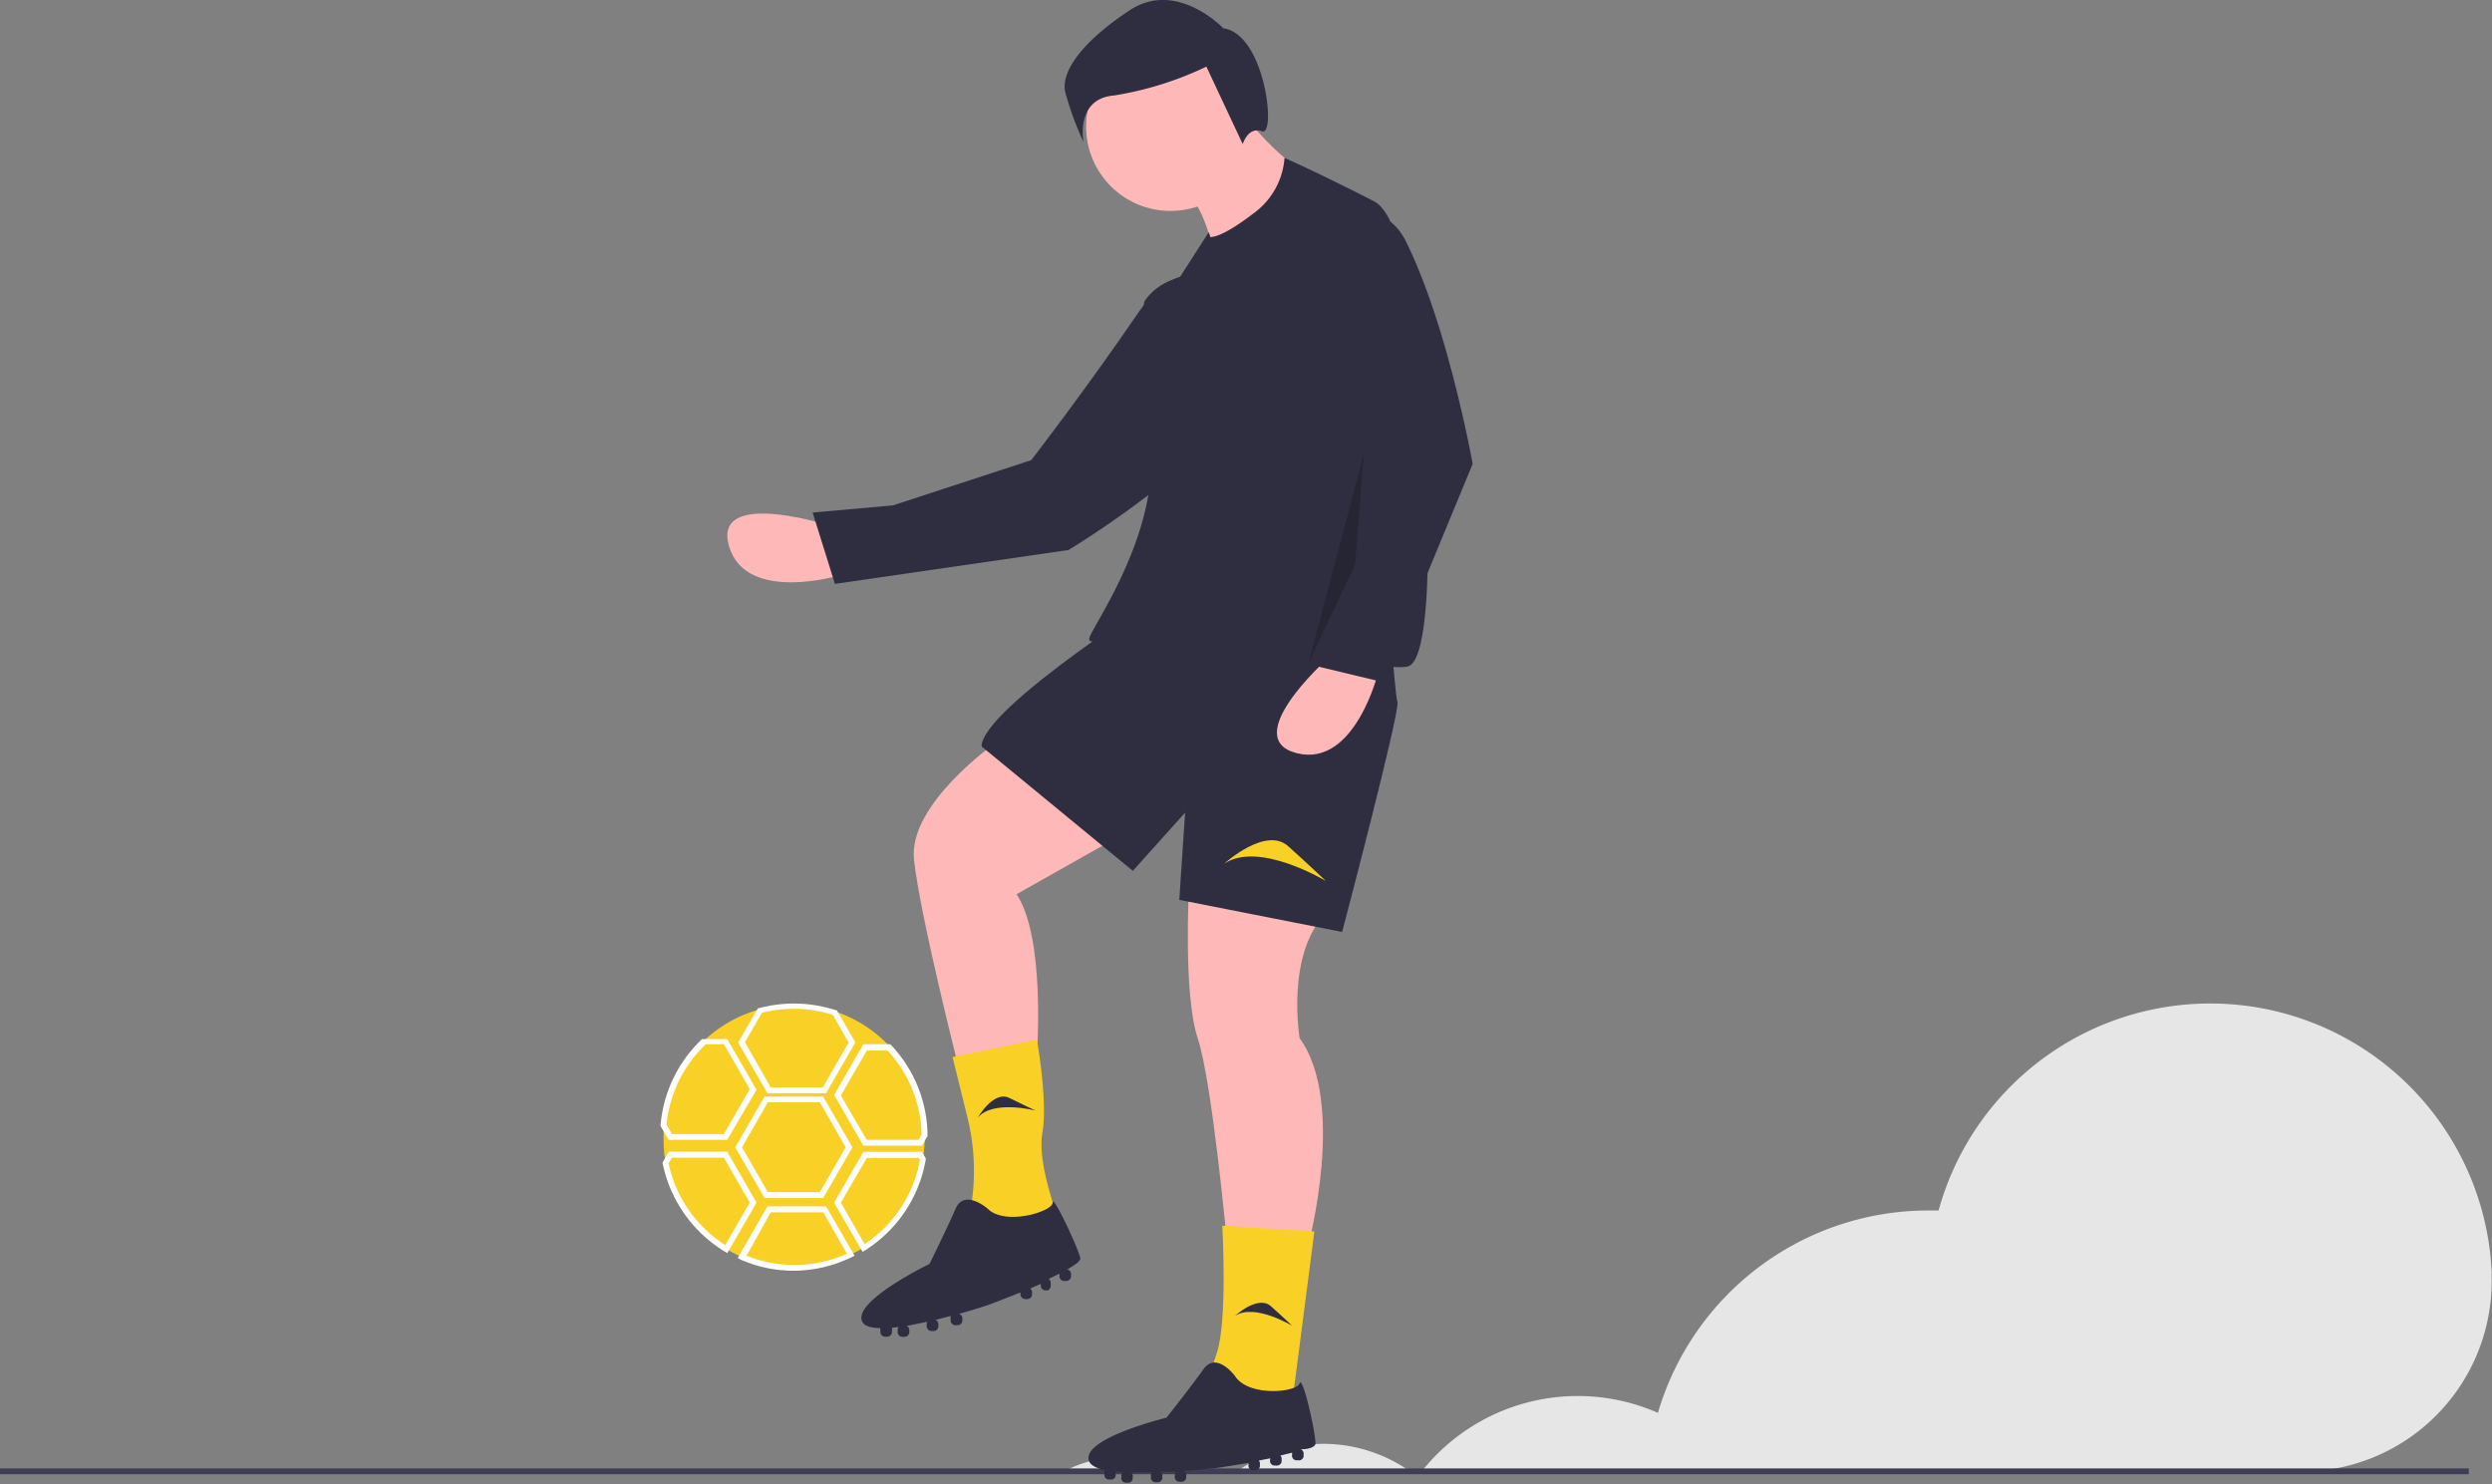 <svg xmlns="http://www.w3.org/2000/svg" viewBox="0 0 180.25 107.36"><rect x="0" y="0" width="180.25" height="107.36" fill="#808080" stroke="none"/><defs><style>.cls-1{fill:none;}.cls-2{fill:#e6e6e6;}.cls-3{fill:#3f3d56;}.cls-4{fill:#ffb8b8;}.cls-5{fill:#2f2e41;}.cls-6{fill:#f9d126;}.cls-7{isolation:isolate;opacity:0.2;}.cls-8{fill:#fff;}</style></defs><g id="Layer_2" data-name="Layer 2"><g id="sign_up" data-name="sign up"><path class="cls-1" d="M87.08,106.23c.65-.83,1.52.82,2.38.21H84.67C85.65,107,86.41,105.35,87.08,106.23Z"/><path class="cls-1" d="M102.84,106.44H102c.18.13.35.25.52.39Z"/><path class="cls-2" d="M80.83,105.45a8,8,0,0,0-3.85,1h7.69A7.93,7.93,0,0,0,80.83,105.45Z"/><path class="cls-2" d="M95.75,104.45a11,11,0,0,0-6.29,2H102A10.93,10.93,0,0,0,95.75,104.45Z"/><path class="cls-2" d="M180.22,91.87a20.38,20.38,0,0,0-40-4.3l-.75,0a20.38,20.38,0,0,0-19.55,14.64,14.41,14.41,0,0,0-17.1,4.25h63.58a13.79,13.79,0,0,0,13.82-14.27C180.24,92.07,180.23,92,180.22,91.87Z"/><rect class="cls-3" y="106.23" width="178.57" height="0.42"/><path class="cls-4" d="M59.6,37.91s-8.11-2.52-6.86,1.63,8.07,2.06,8.07,2.06Z"/><path class="cls-5" d="M90.58,22.32s-4.15-5.68-8.19.22-7.8,10.75-7.8,10.75l-10,3.27-5.81.52,1.61,5.16,16.89-2.45S96,28.62,90.58,22.32Z"/><path class="cls-4" d="M72,53.75s-6.31,4.42-5.89,8.42S69.31,77.1,69.31,77.1L75,76.26s.64-8.41-1.47-11.57L83.61,59Z"/><path class="cls-4" d="M86,64.17s-.42,7.78.63,10.93S88.76,90,88.76,90h5.89S97.38,79.73,94,75.1c0,0-1-6.1,1.89-9Z"/><path class="cls-5" d="M84.66,42.61S71,51.23,71,54l10.94,9,3.78-4.21-.42,6.31,11.78,2.32s4.21-16,4-16.62-.85-9.89-.85-9.89Z"/><path class="cls-6" d="M75,75.21l-6.1,1.26L70,80.93a16.05,16.05,0,0,1,.18,6.69h0s6.31,1.68,6.31.84S75,84.25,75.4,81.94,75,75.21,75,75.21Z"/><path class="cls-5" d="M78.14,91c-.21-.84-2-4.65-2-4s-3.44,1.7-4.7.44c0,0-1.68-1.47-2.32,0s-1.89,4-1.89,4-5.68,2.74-4.84,4.21c.17.3.65.42,1.29.43a.3.3,0,0,0,0,.13v.15a.34.34,0,0,0,.34.34h.15a.35.35,0,0,0,.35-.34v-.15a.42.42,0,0,0,0-.16L65,96a.34.34,0,0,0-.07.22v.15a.34.34,0,0,0,.34.34h.15a.35.35,0,0,0,.35-.34v-.15a.34.34,0,0,0-.18-.3l1.49-.3a.35.35,0,0,0-.05.18v.15a.35.35,0,0,0,.35.34h.15a.34.34,0,0,0,.34-.34v-.15a.36.36,0,0,0-.2-.32l1.09-.28a.35.35,0,0,0,0,.18v.14a.35.35,0,0,0,.35.35h.15a.35.35,0,0,0,.35-.35v-.14a.33.33,0,0,0-.25-.33c1.24-.35,2.14-.65,2.14-.65s1-.38,2.31-.9v.13a.35.35,0,0,0,.35.35h.15a.35.35,0,0,0,.34-.35v-.15a.37.37,0,0,0-.13-.27l.76-.33V93a.35.35,0,0,0,.35.35h.15A.35.35,0,0,0,76,93V92.8a.35.35,0,0,0-.15-.28l.78-.38v.18a.35.35,0,0,0,.34.35h.15a.35.35,0,0,0,.35-.35v-.15a.35.35,0,0,0-.28-.34C77.82,91.49,78.19,91.19,78.14,91Z"/><path class="cls-6" d="M95.07,89.09l-6.66-.42s.4,6.94-.41,9.25-.4,3.16-.4,3.16l5.86.42Z"/><path class="cls-5" d="M95.15,104.43c0-.87-.94-5-1.15-4.35s-3.71,1-4.68-.55c0,0-1.34-1.79-2.27-.48s-2.68,3.51-2.68,3.51-6.13,1.49-5.61,3.11c.1.32.54.55,1.17.69a.27.27,0,0,0-.05.11l0,.15a.35.35,0,0,0,.26.41l.15,0a.35.35,0,0,0,.41-.26l0-.15a.43.43,0,0,0,0-.16l.53.05a.37.37,0,0,0-.12.2l0,.14a.34.34,0,0,0,.27.41l.14,0a.34.34,0,0,0,.41-.27l0-.15a.35.35,0,0,0-.12-.33c.49,0,1,0,1.52,0a.35.35,0,0,0-.08.16l0,.15a.35.35,0,0,0,.26.41l.15,0a.35.35,0,0,0,.41-.26l0-.15a.33.33,0,0,0-.14-.35l1.14,0a.29.29,0,0,0-.09.16l0,.15a.34.34,0,0,0,.27.41l.14,0a.35.35,0,0,0,.41-.26l0-.15a.33.33,0,0,0-.17-.37c1.28-.09,2.23-.19,2.23-.19s1.1-.16,2.45-.39l0,.12a.34.34,0,0,0,.27.41l.14,0a.35.35,0,0,0,.41-.26l0-.15a.34.34,0,0,0-.08-.29l.82-.16,0,.11a.34.34,0,0,0,.27.41l.14,0a.36.36,0,0,0,.42-.26l0-.15a.36.36,0,0,0-.09-.31l.85-.21s0,0,0,0l0,.14a.34.34,0,0,0,.27.41l.15,0a.35.35,0,0,0,.41-.26l0-.15a.36.36,0,0,0-.2-.39C94.73,104.86,95.16,104.64,95.15,104.43Z"/><circle class="cls-4" cx="84.66" cy="9.16" r="6.1"/><path class="cls-4" d="M90.13,8.53s3.36,4.21,5.05,4l-7.37,5.68s-.84-3.58-1.89-4S90.13,8.53,90.13,8.53Z"/><path class="cls-5" d="M103.27,39.77s0-23.21-3.89-25.21-6.47-3.14-6.47-3.14h0a5.41,5.41,0,0,1-2.09,3.9c-1.29,1-2.58,1.83-3.3,1.83l0-.1-.09-.25-2.12,3.3a4.13,4.13,0,0,0-2.52,1.68c-.34.69,1.26,7.56.31,13.78-.81,5.28-4.21,10-4.31,10.62-.16,1,4-1.58,5.84-2.78l0,.05s-1,.42,1-.21a13.66,13.66,0,0,1,4.08-.33,6.87,6.87,0,0,0,0,.85c.21,2.11,10.73,5.05,12.2,4.42S103.27,39.77,103.27,39.77Z"/><path class="cls-4" d="M95.91,47.76s-6.31,5.68-2.1,6.73S99.7,48.6,99.7,48.6Z"/><path class="cls-6" d="M88.55,62.48s3-2.73,4.63-1.26,2.73,2.52,2.73,2.52S91.07,60.8,88.55,62.48Z"/><path class="cls-5" d="M89.32,95.2s1.66-1.54,2.6-.71,1.54,1.42,1.54,1.42S90.74,94.25,89.32,95.2Z"/><path class="cls-5" d="M70.72,80.86s1.14-2,2.29-1.43,1.89.91,1.89.91S71.81,79.54,70.72,80.86Z"/><path class="cls-5" d="M101.68,17.44c-2.08-4.19-8.42-1.9-7.39,2.66,0,.07,0,.14,0,.21a41.83,41.83,0,0,0,5.26,12.2L97.28,42.82l-2.52,5.26L100,49.34l6.52-15.78S104.74,23.58,101.68,17.44Z"/><polygon class="cls-7" points="98.65 32.83 94.65 47.97 98.02 40.82 98.65 32.83"/><path class="cls-5" d="M88.49,2.05S85.12-1.5,81.72.74s-5,4.41-4.67,5.92a22.55,22.55,0,0,0,1.32,3.61s-.61-3.13,2.2-3.36a24.32,24.32,0,0,0,6.69-2.09l2.63,5.61s.37-1.3,1.4-.93S91.52,2.47,88.49,2.05Z"/><path class="cls-6" d="M66.89,82.25a9.31,9.31,0,0,1-.14,1.59h0a9.46,9.46,0,0,1-10.92,7.73,9.17,9.17,0,0,1-2.17-.64h0a9.25,9.25,0,0,1-1.13-.58,9.51,9.51,0,0,1-4.39-6.24A9.72,9.72,0,0,1,48,82.25c0-.28,0-.57,0-.85h0a9.46,9.46,0,0,1,18.89.72h0A.49.49,0,0,1,66.89,82.25Z"/><path class="cls-8" d="M59.75,79.09H55.51l-2.12-3.67,1.44-2.49.08,0a9.77,9.77,0,0,1,5.54.15l.07,0,1.35,2.33Zm-4-.42h3.76l1.87-3.25-1.14-2a9.32,9.32,0,0,0-5.13-.15l-1.23,2.13Z"/><path class="cls-8" d="M59.54,86.67H55.3L53.18,83l2.12-3.67h4.24L61.66,83Zm-4-.43H59.3L61.17,83,59.3,79.74H55.54L53.67,83Z"/><path class="cls-8" d="M57.42,91.93a9.58,9.58,0,0,1-3.84-.8L53.36,91l2.15-3.73h4.24l2.06,3.57-.2.1A9.65,9.65,0,0,1,57.42,91.93ZM54,90.84a9.29,9.29,0,0,0,7.26-.14l-1.71-3H55.75Z"/><path class="cls-8" d="M66.69,82.88H62.45l-2.12-3.67,2.12-3.67h1.93l.07.06a9.6,9.6,0,0,1,2.64,6.52v.06Zm-4-.42h3.75l.22-.39A9.2,9.2,0,0,0,64.2,76H62.7l-1.88,3.25Z"/><path class="cls-8" d="M62.39,90.56,60.33,87l2.12-3.67h4.24l.27.47v.09a9.7,9.7,0,0,1-4.38,6.56ZM60.82,87l1.72,3a9.27,9.27,0,0,0,4-6.09l-.08-.14H62.7Z"/><path class="cls-8" d="M52.61,90.65l-.19-.11a9.74,9.74,0,0,1-4.49-6.38v-.07l.44-.77H52.6L54.72,87Zm-4.25-6.49a9.28,9.28,0,0,0,4.1,5.91L54.23,87l-1.87-3.25H48.6Z"/><path class="cls-8" d="M52.6,82.46H48.36l-.58-1V81.4a9.68,9.68,0,0,1,3-6.23l.06,0H52.6l2.12,3.67Zm-4-.42h3.76l1.87-3.25-1.87-3.25h-1.3a9.21,9.21,0,0,0-2.85,5.82Z"/></g></g></svg>